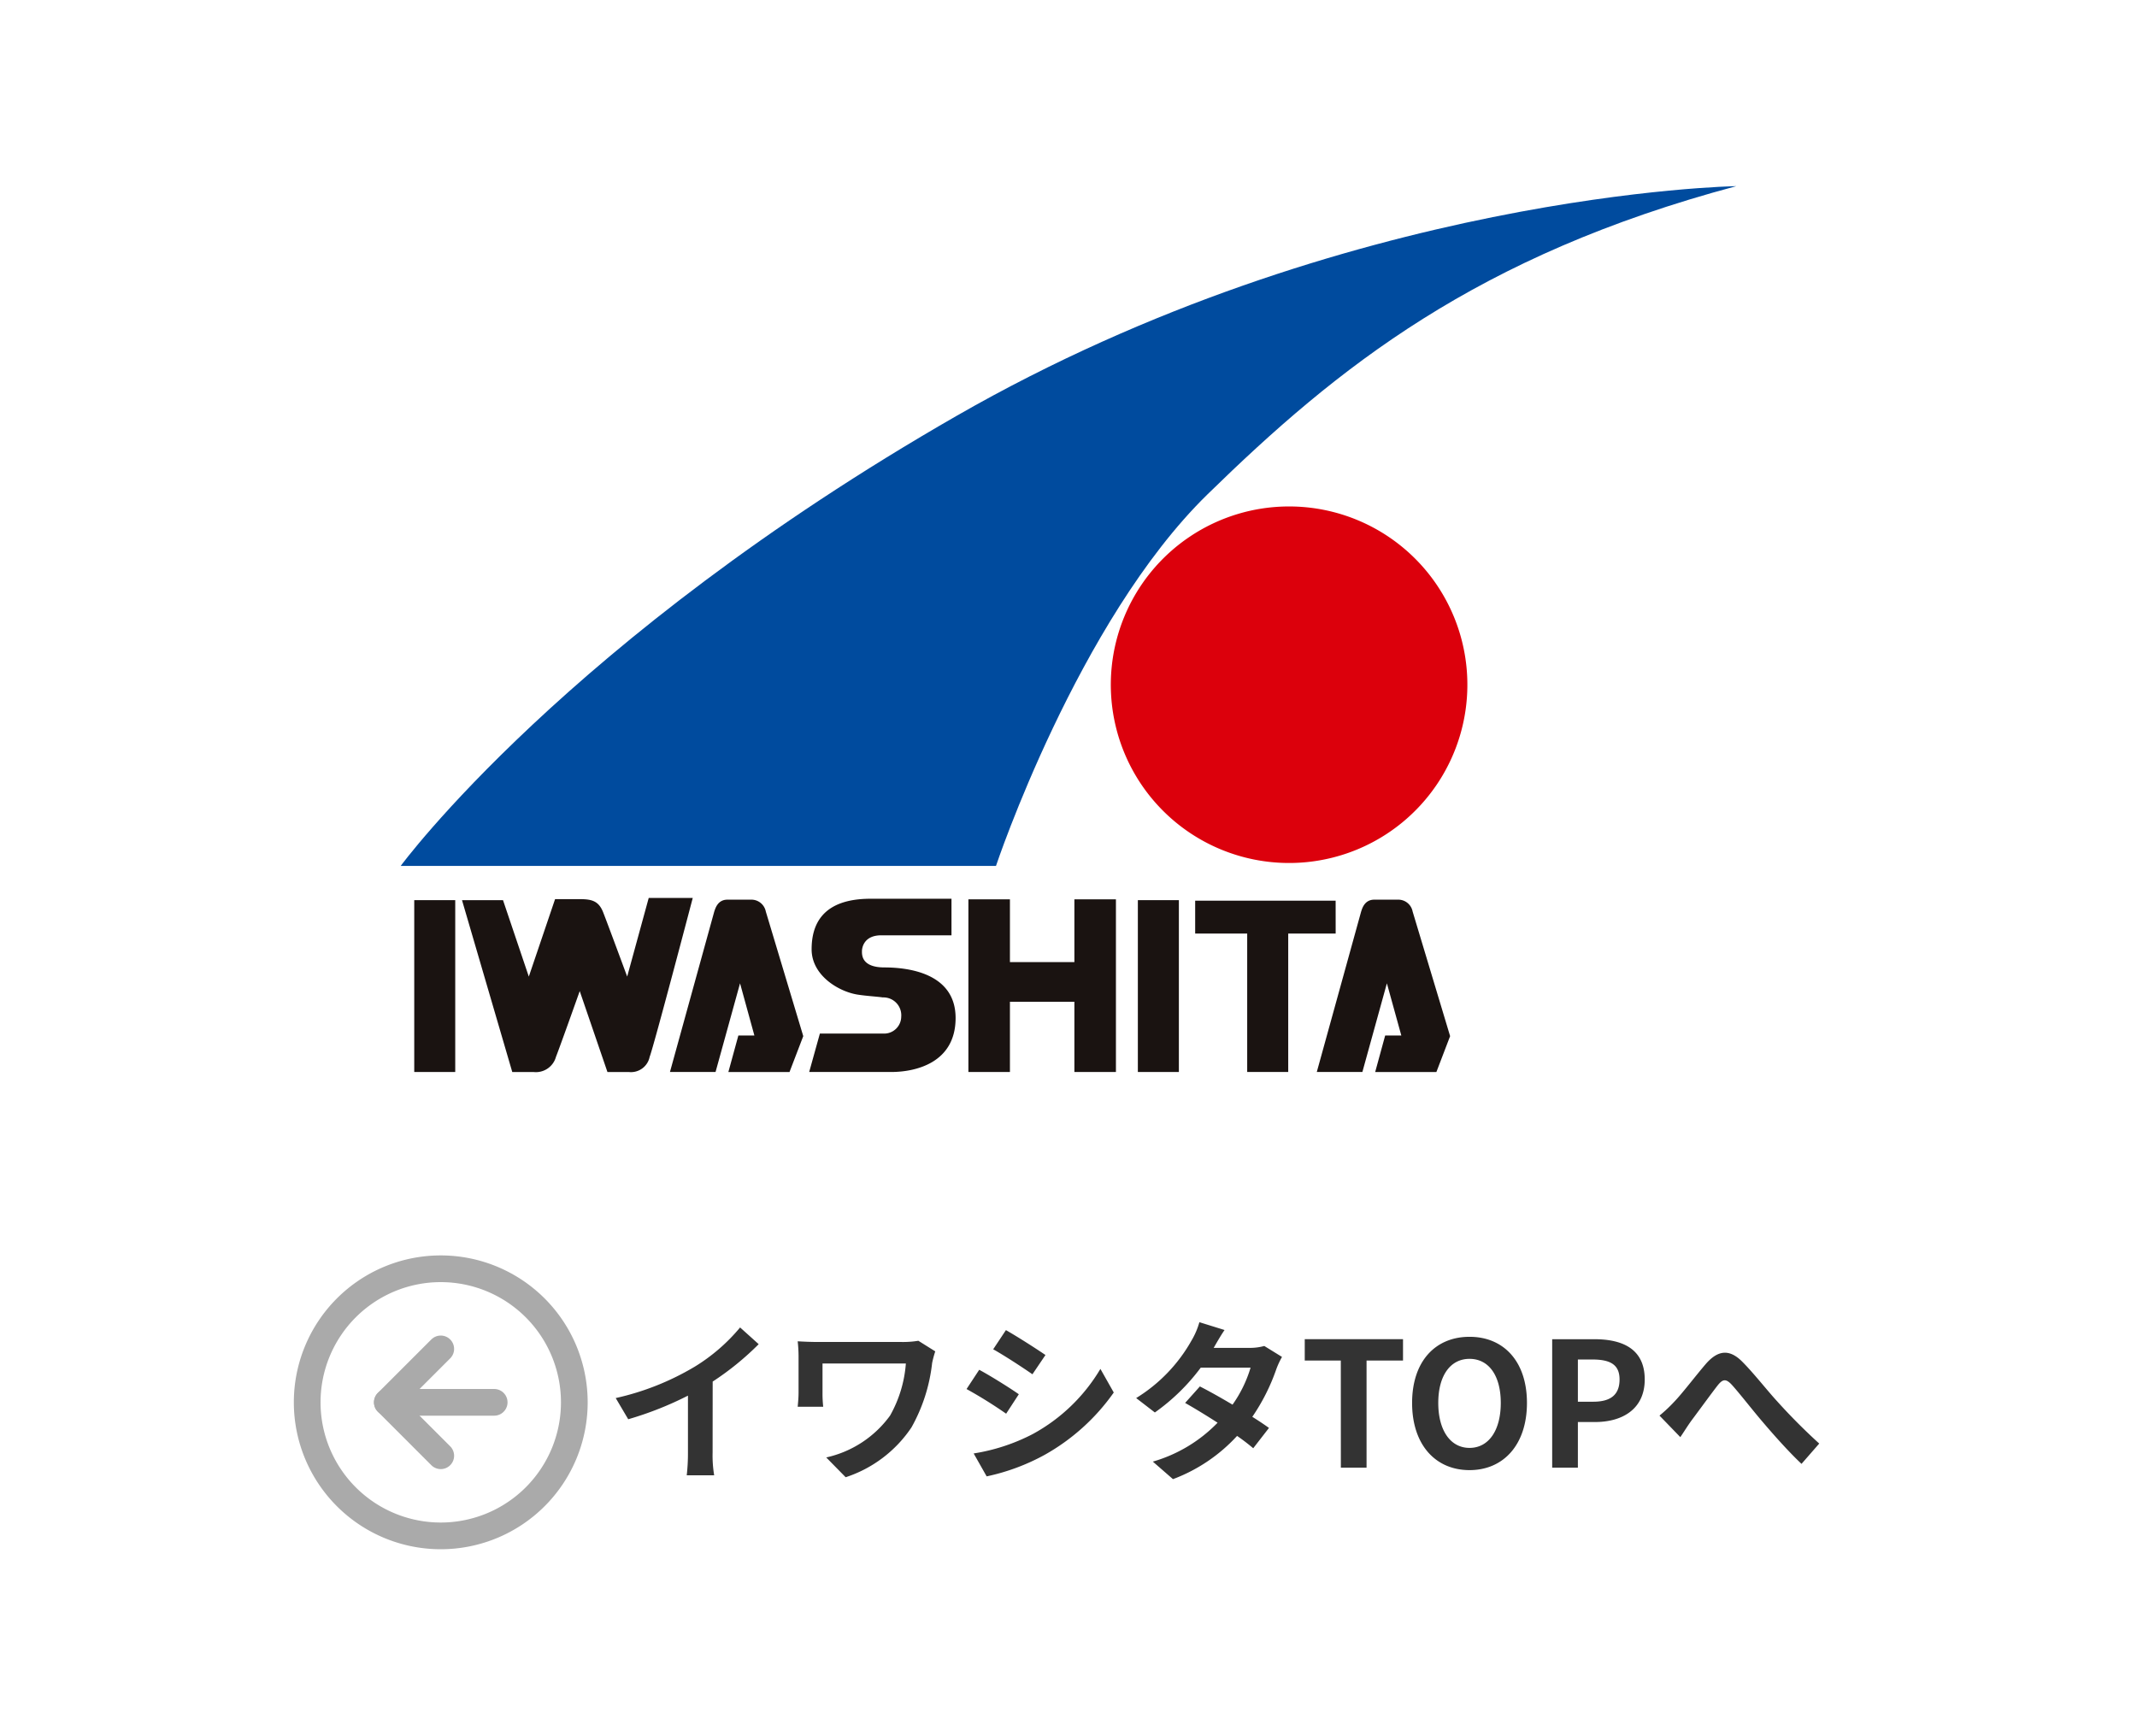 <svg xmlns="http://www.w3.org/2000/svg" width="160" height="130" viewBox="0 0 160 130"><g transform="translate(16 443)"><rect width="160" height="130" transform="translate(-16 -443)" fill="#fff"/><g transform="translate(-149 -130.062)"><g transform="translate(164.015 -245.704)"><rect width="3.069" height="12.867" transform="translate(0 0.165)" fill="#1a1311"/><rect width="3.071" height="12.867" transform="translate(54.178 0.165)" fill="#1a1311"/><path d="M22.486,60.482s-2.922,11.125-3.227,11.9a1.427,1.427,0,0,1-1.54,1.136H16.1l-2.076-6.062c-.241.68-1.505,4.232-1.78,4.926a1.557,1.557,0,0,1-1.658,1.136H8.974L5.21,60.647H8.28l1.932,5.725,1.966-5.8h1.869c.888,0,1.4.144,1.73.982s1.8,4.816,1.8,4.816l1.613-5.89Z" transform="translate(-1.634 -60.482)" fill="#1a1311"/><path d="M30.055,61.516a1.1,1.1,0,0,0-1.124-.888H27.179c-.748,0-.913.7-.983.888L22.878,73.531h3.414l1.834-6.64L29.2,70.8H28l-.748,2.733H31.83l1.029-2.687Z" transform="translate(-3.733 -60.499)" fill="#1a1311"/><path d="M85.014,61.516a1.094,1.094,0,0,0-1.122-.888H82.14c-.746,0-.912.7-.98.888L77.839,73.531h3.413l1.835-6.64L84.168,70.8h-1.21l-.747,2.733h4.582l1.028-2.687Z" transform="translate(-10.264 -60.499)" fill="#1a1311"/><path d="M40.855,73.522H34.709l.8-2.876h4.767A1.279,1.279,0,0,0,41.6,69.386a1.338,1.338,0,0,0-1.379-1.448c-.515-.072-1.168-.1-1.893-.211-1.441-.233-3.437-1.45-3.437-3.391,0-1.845.795-3.786,4.419-3.786h6.053v2.737H40.11c-1.309,0-1.45.934-1.45,1.189s-.048,1.217,1.682,1.217,5.329.4,5.329,3.786-3.038,4.043-4.817,4.043" transform="translate(-5.139 -60.49)" fill="#1a1311"/><path d="M56.172,60.6v4.7H51.346V60.6h-3.11V73.528h3.11V68.27h4.826v5.258h3.11V60.6Z" transform="translate(-6.746 -60.496)" fill="#1a1311"/><path d="M78.022,60.716H67.505v2.461H71.4V73.542h3.072V63.177h3.552Z" transform="translate(-9.036 -60.51)" fill="#1a1311"/></g><g transform="translate(163 -299)"><path d="M0,50.9H44.57S50.68,32.58,60.408,23.076,80.544,5.2,100,0c0,0-29.186.453-58.37,17.194S0,50.9,0,50.9" transform="translate(0)" fill="#004b9e"/><path d="M87.033,40.563A13.348,13.348,0,1,1,73.686,27.217,13.347,13.347,0,0,1,87.033,40.563" transform="translate(-7.169 -3.234)" fill="#dc000c"/></g></g><g transform="translate(8)"><g transform="translate(-4 -351)"><path d="M23,13A10,10,0,1,1,13,3,10,10,0,0,1,23,13Z" fill="none" stroke="#aaa" stroke-linecap="round" stroke-linejoin="round" stroke-width="2"/><path d="M16,12l-4,4,4,4" transform="translate(-3 -3)" fill="none" stroke="#aaa" stroke-linecap="round" stroke-linejoin="round" stroke-width="2"/><path d="M20,18H12" transform="translate(-3 -5)" fill="none" stroke="#aaa" stroke-linecap="round" stroke-linejoin="round" stroke-width="2"/></g><path d="M-37.641-6.448a21.241,21.241,0,0,0,3.445-2.8L-35.588-10.5A13.721,13.721,0,0,1-38.98-7.566,19.972,19.972,0,0,1-44.9-5.213l.936,1.586a25.417,25.417,0,0,0,4.472-1.768v4.264a14.559,14.559,0,0,1-.091,1.7h2.054a8.937,8.937,0,0,1-.117-1.7Zm15.4-3.055a7.042,7.042,0,0,1-1.235.091h-6.214c-.6,0-1.17-.026-1.586-.052a10.254,10.254,0,0,1,.065,1.092v2.743c0,.338-.026.663-.065,1.066h1.911a9,9,0,0,1-.052-1.066V-7.8h6.24a9.337,9.337,0,0,1-1.183,3.9A8.052,8.052,0,0,1-29.139-.767L-27.684.715a9.469,9.469,0,0,0,4.927-3.731,12.666,12.666,0,0,0,1.547-4.823,7.91,7.91,0,0,1,.234-.871Zm6.552-.793-.949,1.43c.858.481,2.21,1.365,2.938,1.872l.975-1.443C-13.4-8.9-14.826-9.815-15.684-10.3ZM-18.1-1.066-17.128.65A15.819,15.819,0,0,0-12.785-.962,15.7,15.7,0,0,0-7.611-5.629l-1-1.768A13.252,13.252,0,0,1-13.67-2.522,14.426,14.426,0,0,1-18.1-1.066Zm.416-6.266-.949,1.443a33.952,33.952,0,0,1,2.964,1.846l.949-1.456C-15.385-5.967-16.816-6.864-17.687-7.332ZM3.66-9.113a4.128,4.128,0,0,1-1.131.143H-.136l.013-.013c.156-.273.494-.871.806-1.326L-1.2-10.894a5.752,5.752,0,0,1-.585,1.365A11.9,11.9,0,0,1-5.934-5.213l1.4,1.079A15.3,15.3,0,0,0-1.1-7.488H2.632A9.469,9.469,0,0,1,1.281-4.719C.41-5.239-.474-5.733-1.163-6.084L-2.268-4.849c.663.377,1.547.91,2.431,1.482A10.993,10.993,0,0,1-4.686-.455L-3.178.858a12.408,12.408,0,0,0,4.8-3.237,15.053,15.053,0,0,1,1.209.923L4.01-2.977c-.325-.234-.767-.533-1.248-.832A14.964,14.964,0,0,0,4.557-7.371a6.116,6.116,0,0,1,.429-.923ZM9.392,0h1.924V-8.021h2.73v-1.6H6.688v1.6h2.7Zm9.633.182c2.548,0,4.3-1.911,4.3-5.031S21.573-9.8,19.026-9.8s-4.3,1.82-4.3,4.953S16.478.182,19.026.182Zm0-1.664c-1.43,0-2.34-1.313-2.34-3.367s.91-3.3,2.34-3.3,2.34,1.235,2.34,3.3S20.455-1.482,19.026-1.482ZM25.214,0h1.924V-3.419h1.287c2.067,0,3.718-.988,3.718-3.185,0-2.275-1.638-3.016-3.77-3.016H25.214Zm1.924-4.94V-8.1H28.23c1.326,0,2.028.377,2.028,1.495S29.621-4.94,28.295-4.94Zm6.11,1.04,1.56,1.612c.234-.338.52-.806.819-1.222.546-.728,1.469-2,1.976-2.652.377-.468.611-.533,1.066-.039.611.676,1.56,1.911,2.366,2.847.819.962,1.924,2.2,2.847,3.068l1.326-1.521a44.552,44.552,0,0,1-3.146-3.159C41.295-5.8,40.268-7.124,39.4-7.982c-.936-.91-1.781-.819-2.678.208-.793.923-1.794,2.249-2.392,2.86A10.921,10.921,0,0,1,33.248-3.9Z" transform="translate(67 -333.106)" fill="#333"/></g></g></svg>